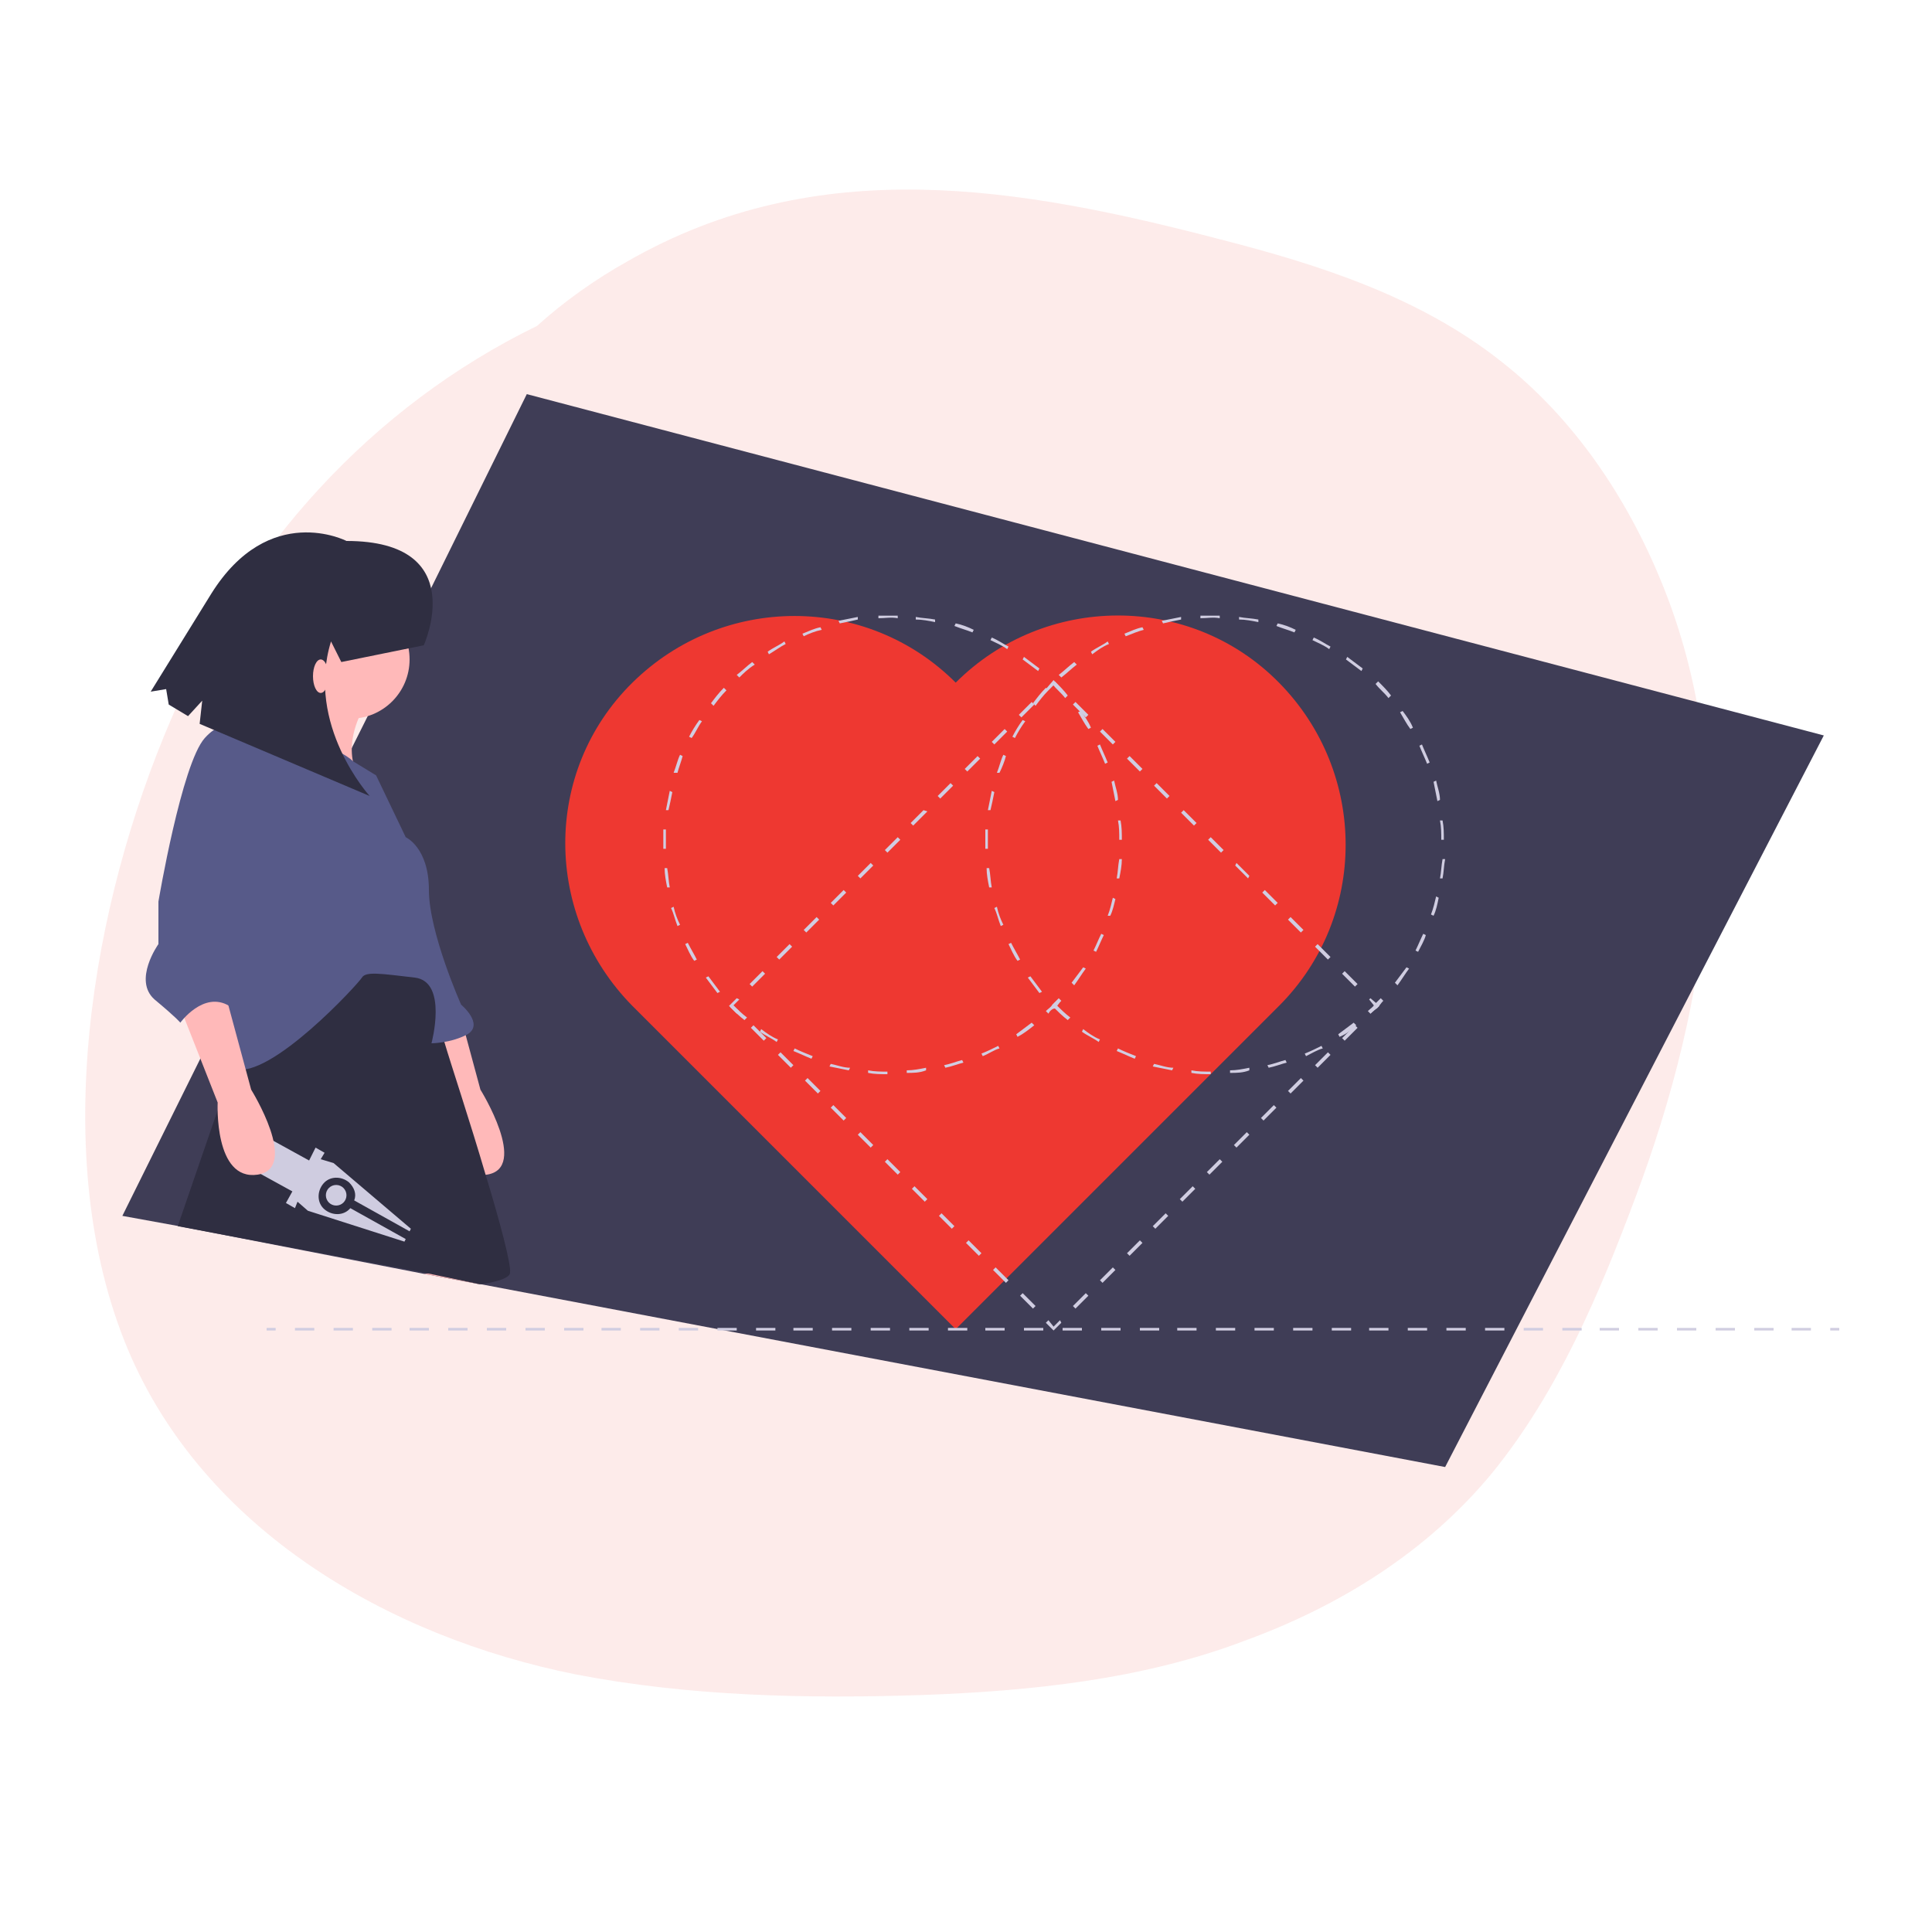 <?xml version="1.0" encoding="UTF-8"?> <!-- Generator: Adobe Illustrator 24.1.2, SVG Export Plug-In . SVG Version: 6.00 Build 0) --> <svg xmlns="http://www.w3.org/2000/svg" xmlns:xlink="http://www.w3.org/1999/xlink" version="1.1" id="a8f551aa-2ecb-4789-b025-118d372e52a2" x="0px" y="0px" width="150" height="150" viewBox="0 0 150 150" style="enable-background:new 0 0 150 150;" xml:space="preserve"> <style type="text/css"> .st0{opacity:0.1;fill:#EE3831;} .st1{fill:#3F3D56;} .st2{fill:#EE3831;} .st3{fill:#D0CDE1;} .st4{fill:#FFB9B9;} .st5{fill:#2F2E41;} .st6{fill:#575A89;} .st7{fill:#CFCCE0;} </style> <path class="st0" d="M129,45.2c-2.7-6.6-6.8-12.7-12.4-17.1c-6.3-5-14-7.5-21.8-9.5c-15.7-4.1-31.3-6.8-46.1,1.7 c-2.5,1.4-4.9,3.1-7,5C28.8,31.6,19,42.5,13.3,55.8c-6.2,14.4-9.6,34-3.4,48.9c5.9,14.1,20.3,22.4,34.8,25.3 c8.8,1.7,17.9,1.9,26.9,1.6c8.4-0.3,17.1-1.2,25-4.2c7.4-2.7,14.2-6.9,19.3-13.1c5.1-6.3,8.3-13.9,11.1-21.4 C132.7,77.7,135.3,60.6,129,45.2z"></path> <g> <polygon class="st1" points="141.6,57.1 112.2,113.9 37.3,99.7 37.2,99.7 32.9,98.9 13.9,95.2 9.5,94.4 15.6,82.1 16.6,80 17.5,78 17.6,77.8 19.2,74.6 26.1,60.7 26.4,60 26.9,59.1 27,58.8 27.2,58.3 28.6,55.5 31.1,50.5 31.5,49.6 33.5,45.6 40.9,30.6 "></polygon> <path class="st2" d="M74.2,53c-6.9-6.9-18.1-6.9-25.1,0s-6.9,18.1,0,25.1l25.1,25.1l25.1-25.1c6.9-6.9,6.9-18.1,0-25.1 S81.1,46.1,74.2,53C74.2,53,74.2,53,74.2,53z"></path> <polygon class="st3" points="106.4,78.7 106.3,78.5 106.7,78.1 106.3,77.6 106.4,77.5 107.1,78.1 "></polygon> <path class="st3" d="M83.5,101.6l-0.2-0.2l1-1l0.2,0.2L83.5,101.6z M85.6,99.6l-0.2-0.2l1-1l0.2,0.2L85.6,99.6z M87.7,97.5 l-0.2-0.2l1-1l0.2,0.2L87.7,97.5z M89.7,95.4l-0.2-0.2l1-1l0.2,0.2L89.7,95.4z M91.8,93.3l-0.2-0.2l1-1l0.2,0.2L91.8,93.3z M93.9,91.2L93.7,91l1-1l0.2,0.2L93.9,91.2z M96,89.1l-0.2-0.2l1-1l0.2,0.2L96,89.1z M98.1,87l-0.2-0.2l1-1l0.2,0.2L98.1,87z M100.2,84.9l-0.2-0.2l1-1l0.2,0.2L100.2,84.9z M102.3,82.9l-0.2-0.2l1-1l0.2,0.2L102.3,82.9z M104.4,80.8l-0.2-0.2l1-1l0.2,0.2 L104.4,80.8z"></path> <polygon class="st3" points="81.8,103.3 81.2,102.7 81.4,102.5 81.8,103 82.3,102.5 82.4,102.7 "></polygon> <path class="st3" d="M80.2,101.6l-1-1l0.2-0.2l1,1L80.2,101.6z M78.1,99.6l-1-1l0.2-0.2l1,1L78.1,99.6z M76,97.5l-1-1l0.2-0.2l1,1 L76,97.5z M73.9,95.4l-1-1l0.2-0.2l1,1L73.9,95.4z M71.8,93.3l-1-1l0.2-0.2l1,1L71.8,93.3z M69.7,91.2l-1-1l0.2-0.2l1,1L69.7,91.2z M67.6,89.1l-1-1l0.2-0.2l1,1L67.6,89.1z M65.5,87l-1-1l0.2-0.2l1,1L65.5,87z M63.5,84.9l-1-1l0.2-0.2l1,1L63.5,84.9z M61.4,82.9 l-1-1l0.2-0.2l1,1L61.4,82.9z M59.3,80.8l-1-1l0.2-0.2l1,1L59.3,80.8z"></path> <polygon class="st3" points="57.2,78.7 56.6,78.1 57.2,77.5 57.4,77.6 56.9,78.1 57.4,78.5 "></polygon> <path class="st3" d="M58.4,76.6l-0.2-0.2l1-1l0.2,0.2L58.4,76.6z M60.5,74.5l-0.2-0.2l1-1l0.2,0.2L60.5,74.5z M62.6,72.4l-0.2-0.2 l1-1l0.2,0.2L62.6,72.4z M64.7,70.3l-0.2-0.2l1-1l0.2,0.2L64.7,70.3z M66.8,68.2l-0.2-0.2l1-1l0.2,0.2L66.8,68.2z M68.9,66.2 L68.7,66l1-1l0.2,0.2L68.9,66.2z M70.9,64.1l-0.2-0.2l1-1L72,63L70.9,64.1z M73,62l-0.2-0.2l1-1l0.2,0.2L73,62z M75.1,59.9 l-0.2-0.2l1-1l0.2,0.2L75.1,59.9z M77.2,57.8L77,57.6l1-1l0.2,0.2L77.2,57.8z M79.3,55.7l-0.2-0.2l1-1l0.2,0.2L79.3,55.7z"></path> <polygon class="st3" points="82.3,53.6 81.8,53.2 81.4,53.6 81.2,53.5 81.8,52.8 82.4,53.5 "></polygon> <path class="st3" d="M105.2,76.6l-1-1l0.2-0.2l1,1L105.2,76.6z M103.1,74.5l-1-1l0.2-0.2l1,1L103.1,74.5z M101,72.4l-1-1l0.2-0.2 l1,1L101,72.4z M99,70.3l-1-1l0.2-0.2l1,1L99,70.3z M96.9,68.2l-1-1L96,67l1,1L96.9,68.2z M94.8,66.2l-1-1l0.2-0.2l1,1L94.8,66.2z M92.7,64.1l-1-1l0.2-0.2l1,1L92.7,64.1z M90.6,62l-1-1l0.2-0.2l1,1L90.6,62z M88.5,59.9l-1-1l0.2-0.2l1,1L88.5,59.9z M86.4,57.8 l-1-1l0.2-0.2l1,1L86.4,57.8z M84.3,55.7l-1-1l0.2-0.2l1,1L84.3,55.7z"></path> <path class="st3" d="M68.9,83.4c-0.5,0-1,0-1.5-0.1l0-0.2c0.5,0.1,1,0.1,1.5,0.1L68.9,83.4z M70.4,83.3l0-0.2c0.5,0,1-0.1,1.5-0.2 l0,0.2C71.4,83.3,70.9,83.3,70.4,83.3z M65.9,83.1c-0.5-0.1-1-0.2-1.5-0.3l0.1-0.2c0.5,0.1,1,0.3,1.5,0.3L65.9,83.1z M73.4,82.9 l-0.1-0.2c0.5-0.1,1-0.3,1.4-0.4l0.1,0.2C74.4,82.6,73.9,82.8,73.4,82.9z M63,82.2c-0.5-0.2-0.9-0.4-1.4-0.6l0.1-0.2 c0.4,0.2,0.9,0.4,1.4,0.6L63,82.2z M76.3,82l-0.1-0.2c0.5-0.2,0.9-0.4,1.3-0.6l0.1,0.2C77.2,81.5,76.8,81.8,76.3,82z M60.3,80.9 c-0.4-0.3-0.9-0.5-1.3-0.8l0.1-0.2c0.4,0.3,0.8,0.6,1.3,0.8L60.3,80.9z M79,80.5l-0.1-0.2c0.4-0.3,0.8-0.6,1.2-0.9l0.2,0.2 C79.8,80,79.4,80.3,79,80.5z M57.8,79.2c-0.4-0.3-0.8-0.7-1.1-1l0.2-0.2c0.4,0.4,0.7,0.7,1.1,1L57.8,79.2z M81.4,78.7l-0.2-0.2 c0.2-0.2,0.4-0.3,0.5-0.5c0.2-0.2,0.4-0.4,0.5-0.5l0.2,0.2c-0.2,0.2-0.3,0.4-0.5,0.6C81.7,78.3,81.5,78.5,81.4,78.7L81.4,78.7z M55.7,77.1c-0.3-0.4-0.6-0.8-0.9-1.2l0.2-0.1c0.3,0.4,0.6,0.8,0.9,1.2L55.7,77.1z M83.4,76.5l-0.2-0.2c0.3-0.4,0.6-0.8,0.9-1.2 l0.2,0.1C84,75.6,83.7,76.1,83.4,76.5L83.4,76.5z M53.9,74.6c-0.3-0.4-0.5-0.9-0.7-1.3l0.2-0.1c0.2,0.4,0.5,0.9,0.7,1.3L53.9,74.6z M85.1,73.9l-0.2-0.1c0.2-0.4,0.4-0.9,0.6-1.3l0.2,0.1C85.5,73,85.3,73.5,85.1,73.9z M52.6,71.9c-0.2-0.5-0.3-1-0.5-1.4l0.2-0.1 c0.1,0.5,0.3,1,0.5,1.4L52.6,71.9z M86.2,71.1L86,71.1c0.2-0.5,0.3-1,0.4-1.4l0.2,0.1C86.5,70.2,86.4,70.7,86.2,71.1z M51.8,68.9 c-0.1-0.5-0.2-1-0.2-1.5l0.2,0c0.1,0.5,0.1,1,0.2,1.5L51.8,68.9z M86.9,68.2l-0.2,0c0.1-0.5,0.1-1,0.2-1.5l0.2,0 C87.1,67.2,87,67.7,86.9,68.2z M51.5,65.9c0-0.1,0-0.3,0-0.4c0-0.4,0-0.8,0-1.1l0.2,0c0,0.4,0,0.7,0,1.1c0,0.1,0,0.3,0,0.4 L51.5,65.9z M86.9,65.2c0-0.5,0-1-0.1-1.5l0.2,0c0.1,0.5,0.1,1,0.1,1.5L86.9,65.2z M51.9,62.9l-0.2,0c0.1-0.5,0.2-1,0.3-1.5 l0.2,0.1C52.1,62,52,62.5,51.9,62.9z M86.6,62.2c-0.1-0.5-0.2-1-0.3-1.5l0.2-0.1c0.1,0.5,0.3,1,0.3,1.5L86.6,62.2z M52.6,60 L52.3,60c0.2-0.5,0.3-1,0.5-1.4l0.2,0.1C52.9,59.1,52.7,59.6,52.6,60z M85.8,59.3c-0.2-0.5-0.4-0.9-0.6-1.4l0.2-0.1 c0.2,0.5,0.4,0.9,0.6,1.4L85.8,59.3z M53.7,57.3l-0.2-0.1c0.2-0.4,0.5-0.9,0.8-1.3l0.2,0.1C54.2,56.4,54,56.9,53.7,57.3z M84.5,56.6c-0.3-0.4-0.5-0.8-0.8-1.3l0.2-0.1c0.3,0.4,0.6,0.8,0.8,1.3L84.5,56.6z M55.4,54.8l-0.2-0.2c0.3-0.4,0.6-0.8,1-1.2 l0.2,0.2C56,54,55.7,54.4,55.4,54.8z M82.7,54.2c-0.3-0.4-0.7-0.7-1-1.1l0,0l0.2-0.2l0,0c0.4,0.4,0.7,0.7,1,1.1L82.7,54.2z M57.4,52.6l-0.2-0.2c0.4-0.3,0.8-0.7,1.2-1l0.2,0.2C58.1,51.9,57.7,52.3,57.4,52.6z M80.6,52.1c-0.4-0.3-0.8-0.6-1.2-0.9l0.1-0.2 c0.4,0.3,0.8,0.6,1.2,0.9L80.6,52.1z M59.7,50.8l-0.1-0.2c0.4-0.3,0.9-0.5,1.3-0.8L61,50C60.6,50.2,60.2,50.5,59.7,50.8z M78.2,50.4c-0.4-0.3-0.9-0.5-1.3-0.7l0.1-0.2c0.5,0.2,0.9,0.5,1.3,0.7L78.2,50.4z M62.4,49.4l-0.1-0.2c0.5-0.2,0.9-0.4,1.4-0.5 l0.1,0.2C63.3,49,62.8,49.2,62.4,49.4z M75.5,49.1c-0.5-0.2-0.9-0.3-1.4-0.5l0.1-0.2c0.5,0.1,1,0.3,1.4,0.5L75.5,49.1z M65.2,48.4 l-0.1-0.2c0.5-0.1,1-0.2,1.5-0.3l0,0.2C66.2,48.2,65.7,48.3,65.2,48.4L65.2,48.4z M72.6,48.3c-0.5-0.1-1-0.2-1.5-0.2l0-0.2 c0.5,0.1,1,0.1,1.5,0.2L72.6,48.3z M68.2,48l0-0.2c0.5,0,1,0,1.5,0l0,0.2C69.2,47.9,68.7,48,68.2,48L68.2,48z"></path> <path class="st3" d="M94,83.4c-0.5,0-1,0-1.5-0.1l0-0.2c0.5,0.1,1,0.1,1.5,0.1L94,83.4z M95.5,83.3l0-0.2c0.5,0,1-0.1,1.5-0.2 l0,0.2C96.5,83.3,96,83.3,95.5,83.3L95.5,83.3z M91,83.1c-0.5-0.1-1-0.2-1.5-0.3l0.1-0.2c0.5,0.1,1,0.3,1.5,0.3L91,83.1z M98.5,82.9l-0.1-0.2c0.5-0.1,1-0.3,1.4-0.4l0.1,0.2C99.5,82.6,99,82.8,98.5,82.9L98.5,82.9z M88.1,82.2c-0.5-0.2-0.9-0.4-1.4-0.6 l0.1-0.2c0.4,0.2,0.9,0.4,1.4,0.6L88.1,82.2z M101.4,82l-0.1-0.2c0.5-0.2,0.9-0.4,1.3-0.6l0.1,0.2C102.3,81.5,101.8,81.8,101.4,82 L101.4,82z M85.3,80.9c-0.4-0.3-0.9-0.5-1.3-0.8l0.1-0.2c0.4,0.3,0.8,0.6,1.3,0.8L85.3,80.9z M104,80.5l-0.1-0.2 c0.4-0.3,0.8-0.6,1.2-0.9l0.2,0.2C104.9,80,104.5,80.3,104,80.5z M82.9,79.2c-0.4-0.3-0.8-0.7-1.1-1l0.2-0.2c0.4,0.4,0.7,0.7,1.1,1 L82.9,79.2z M106.4,78.7l-0.2-0.2c0.2-0.2,0.4-0.3,0.5-0.5c0.2-0.2,0.4-0.4,0.5-0.5l0.2,0.2c-0.2,0.2-0.3,0.4-0.5,0.6 C106.8,78.3,106.6,78.5,106.4,78.7L106.4,78.7z M80.7,77.1c-0.3-0.4-0.6-0.8-0.9-1.2l0.2-0.1c0.3,0.4,0.6,0.8,0.9,1.2L80.7,77.1z M108.5,76.5l-0.2-0.2c0.3-0.4,0.6-0.8,0.9-1.2l0.2,0.1C109.1,75.6,108.8,76.1,108.5,76.5L108.5,76.5z M79,74.6 c-0.3-0.4-0.5-0.9-0.7-1.3l0.2-0.1c0.2,0.4,0.5,0.9,0.7,1.3L79,74.6z M110.1,73.9l-0.2-0.1c0.2-0.4,0.4-0.9,0.6-1.3l0.2,0.1 C110.6,73,110.3,73.5,110.1,73.9z M77.7,71.9c-0.2-0.5-0.3-1-0.5-1.4l0.2-0.1c0.1,0.5,0.3,1,0.5,1.4L77.7,71.9z M111.3,71.1 l-0.2-0.1c0.2-0.5,0.3-1,0.4-1.4l0.2,0.1C111.6,70.2,111.5,70.7,111.3,71.1L111.3,71.1z M76.8,68.9c-0.1-0.5-0.2-1-0.2-1.5l0.2,0 c0.1,0.5,0.1,1,0.2,1.5L76.8,68.9z M112,68.2l-0.2,0c0.1-0.5,0.1-1,0.2-1.5l0.2,0C112.1,67.2,112.1,67.7,112,68.2z M76.5,65.9 c0-0.1,0-0.3,0-0.4c0-0.4,0-0.8,0-1.1l0.2,0c0,0.4,0,0.7,0,1.1c0,0.1,0,0.3,0,0.4L76.5,65.9z M111.9,65.2c0-0.5,0-1-0.1-1.5l0.2,0 c0.1,0.5,0.1,1,0.1,1.5L111.9,65.2z M76.9,62.9l-0.2,0c0.1-0.5,0.2-1,0.3-1.5l0.2,0.1C77.1,62,77,62.5,76.9,62.9z M111.6,62.2 c-0.1-0.5-0.2-1-0.3-1.5l0.2-0.1c0.1,0.5,0.3,1,0.3,1.5L111.6,62.2z M77.6,60L77.4,60c0.2-0.5,0.3-1,0.5-1.4l0.2,0.1 C78,59.1,77.8,59.6,77.6,60z M110.8,59.3c-0.2-0.5-0.4-0.9-0.6-1.4l0.2-0.1c0.2,0.5,0.4,0.9,0.6,1.4L110.8,59.3z M78.8,57.3 l-0.2-0.1c0.2-0.4,0.5-0.9,0.8-1.3l0.2,0.1C79.3,56.4,79,56.9,78.8,57.3z M109.5,56.6c-0.3-0.4-0.5-0.8-0.8-1.3l0.2-0.1 c0.3,0.4,0.6,0.8,0.8,1.3L109.5,56.6z M80.4,54.8l-0.2-0.2c0.3-0.4,0.6-0.8,1-1.2l0.2,0.2C81,54,80.7,54.4,80.4,54.8L80.4,54.8z M107.8,54.2c-0.3-0.4-0.7-0.7-1-1.1l0,0l0.2-0.2l0,0c0.4,0.4,0.7,0.7,1,1.1L107.8,54.2z M82.4,52.6l-0.2-0.2 c0.4-0.3,0.8-0.7,1.2-1l0.2,0.2C83.2,51.9,82.8,52.3,82.4,52.6z M105.7,52.1c-0.4-0.3-0.8-0.6-1.2-0.9l0.1-0.2 c0.4,0.3,0.8,0.6,1.2,0.9L105.7,52.1z M84.8,50.8l-0.1-0.2c0.4-0.3,0.9-0.5,1.3-0.8l0.1,0.2C85.6,50.2,85.2,50.5,84.8,50.8z M103.2,50.4c-0.4-0.3-0.9-0.5-1.3-0.7l0.1-0.2c0.5,0.2,0.9,0.5,1.3,0.7L103.2,50.4z M87.4,49.4l-0.1-0.2c0.5-0.2,0.9-0.4,1.4-0.5 l0.1,0.2C88.4,49,87.9,49.2,87.4,49.4z M100.5,49.1c-0.5-0.2-0.9-0.3-1.4-0.5l0.1-0.2c0.5,0.1,1,0.3,1.4,0.5L100.5,49.1z M90.3,48.4l-0.1-0.2c0.5-0.1,1-0.2,1.5-0.3l0,0.2C91.2,48.2,90.7,48.3,90.3,48.4z M97.7,48.3c-0.5-0.1-1-0.2-1.5-0.2l0-0.2 c0.5,0.1,1,0.1,1.5,0.2L97.7,48.3z M93.2,48l0-0.2c0.5,0,1,0,1.5,0l0,0.2C94.2,47.9,93.7,48,93.2,48L93.2,48z"></path> <rect x="20.7" y="103.1" class="st3" width="0.7" height="0.2"></rect> <path class="st3" d="M140.6,103.3h-1.5v-0.2h1.5V103.3z M137.7,103.3h-1.5v-0.2h1.5V103.3z M134.7,103.3h-1.5v-0.2h1.5V103.3z M131.7,103.3h-1.5v-0.2h1.5V103.3z M128.7,103.3h-1.5v-0.2h1.5V103.3z M125.7,103.3h-1.5v-0.2h1.5L125.7,103.3z M122.8,103.3h-1.5 v-0.2h1.5V103.3z M119.8,103.3h-1.5v-0.2h1.5V103.3z M116.8,103.3h-1.5v-0.2h1.5V103.3z M113.8,103.3h-1.5v-0.2h1.5V103.3z M110.8,103.3h-1.5v-0.2h1.5V103.3z M107.8,103.3h-1.5v-0.2h1.5V103.3z M104.9,103.3h-1.5v-0.2h1.5V103.3z M101.9,103.3h-1.5v-0.2 h1.5V103.3z M98.9,103.3h-1.5v-0.2h1.5V103.3z M95.9,103.3h-1.5v-0.2h1.5V103.3z M92.9,103.3h-1.5v-0.2h1.5V103.3z M90,103.3h-1.5 v-0.2H90V103.3z M87,103.3h-1.5v-0.2H87V103.3z M84,103.3h-1.5v-0.2H84V103.3z M81,103.3h-1.5v-0.2H81V103.3z M78,103.3h-1.5v-0.2 H78L78,103.3z M75.1,103.3h-1.5v-0.2h1.5V103.3z M72.1,103.3h-1.5v-0.2h1.5V103.3z M69.1,103.3h-1.5v-0.2h1.5V103.3z M66.1,103.3 h-1.5v-0.2h1.5V103.3z M63.1,103.3h-1.5v-0.2h1.5L63.1,103.3z M60.2,103.3h-1.5v-0.2h1.5V103.3z M57.2,103.3h-1.5v-0.2h1.5V103.3z M54.2,103.3h-1.5v-0.2h1.5V103.3z M51.2,103.3h-1.5v-0.2h1.5V103.3z M48.2,103.3h-1.5v-0.2h1.5V103.3z M45.3,103.3h-1.5v-0.2h1.5 V103.3z M42.3,103.3h-1.5v-0.2h1.5V103.3z M39.3,103.3h-1.5v-0.2h1.5V103.3z M36.3,103.3h-1.5v-0.2h1.5V103.3z M33.3,103.3h-1.5 v-0.2h1.5L33.3,103.3z M30.4,103.3h-1.5v-0.2h1.5V103.3z M27.4,103.3h-1.5v-0.2h1.5V103.3z M24.4,103.3h-1.5v-0.2h1.5V103.3z"></path> <rect x="142.1" y="103.1" class="st3" width="0.7" height="0.2"></rect> <polygon class="st4" points="37.2,99.7 37.2,99.7 37.5,98.6 32.9,98.9 "></polygon> <path class="st4" d="M31.9,78.5l2.8,7.1c0,0-0.3,6.1,3.1,5.6c3.3-0.5-0.5-6.6-0.5-6.6l-2-7.4C35.2,77.2,32.7,76.7,31.9,78.5z"></path> <circle class="st4" cx="27.2" cy="51.2" r="4.6"></circle> <path class="st4" d="M23.8,52.6c0,0-1.5,5.1-2.5,5.1s6.9,3.1,6.9,3.1s-2-2,0-5.8L23.8,52.6z"></path> <path class="st5" d="M37.2,99.7c0.1,0,0.1,0,0.2,0c1.3-0.2,2.2-0.5,2.2-0.9c0.1-0.6-0.8-4-1.9-7.6c-1.2-4.1-2.7-8.6-3.2-10.3 c-0.1-0.4-0.2-0.7-0.2-0.7l-0.5-3.1l-0.5-3.3l-12.5,3.3l-1.8,3l-0.4,1.1v0L18,83l-1.1,3.2l-3.1,9l19.1,3.6L37.2,99.7z"></path> <path class="st6" d="M22.8,57.1c0,0,3.5,0.9,4.6,2l1.8,1.1l2.3,4.8c0,0,1.8,0.8,1.8,4.1s2.5,8.9,2.5,8.9s1.8,1.5,0.5,2.3 C35,81,33.5,81,33.5,81s1.3-4.8-1.3-5.1s-3.8-0.5-4.1,0c-0.3,0.5-7.1,7.9-9.9,7.1c-2.8-0.8-1.3-8.4-1.3-8.4l2.3-17.8 c0,0,1.8-0.3,2.8,0C23,57.1,22.8,57.1,22.8,57.1z"></path> <circle class="st7" cx="26.1" cy="92.8" r="0.8"></circle> <path class="st7" d="M23.1,93.3l0.8,0.7l7.5,2.4l0.1-0.2l-4.3-2.4c-0.5,0.6-1.4,0.6-2,0.1c-0.6-0.5-0.6-1.4-0.1-2 c0.5-0.6,1.4-0.6,2-0.1c0.4,0.4,0.6,0.9,0.4,1.4l4.3,2.4l0.1-0.2l-6-5.1l-1-0.3l0.3-0.5l-0.7-0.4L24,90.1l-4-2.2l-1.3,2.4l4,2.2 l-0.5,0.9l0.7,0.4L23.1,93.3z"></path> <path class="st4" d="M14.1,78.5l2.8,7.1c0,0-0.3,6.1,3.1,5.6c3.3-0.5-0.5-6.6-0.5-6.6l-2-7.4C17.5,77.2,14.9,76.7,14.1,78.5z"></path> <path class="st6" d="M19.7,57.1l-0.5-0.3c0,0-1.5-1.5-3.3,0.5c-1.8,2-3.6,12.7-3.6,12.7v3.3c0,0-2,2.8-0.3,4.3c1.8,1.5,2,1.8,2,1.8 s1.8-2.5,3.8-1.3l0.3-1c0.2-0.2,0.4-0.5,0.5-0.8c0.3-0.5,0.8,0.3,0.5-0.5c-0.3-0.8,0-1,0-1.3c0-0.3,0.3-1.5,0.3-1.5l-0.3-7.9 L19.7,57.1z"></path> <path class="st5" d="M32.9,50.1c0,0,3.7-8.1-6-8.1c0,0-6-3.1-10.5,4.1l-4.7,7.6l1.2-0.2l0.2,1.2l1.5,0.9l1.1-1.2l-0.2,1.8l13.2,5.6 c0,0-5-5.5-3-12l0.8,1.6L32.9,50.1z"></path> <ellipse class="st4" cx="24.9" cy="52.5" rx="0.6" ry="1.3"></ellipse> </g> </svg> 